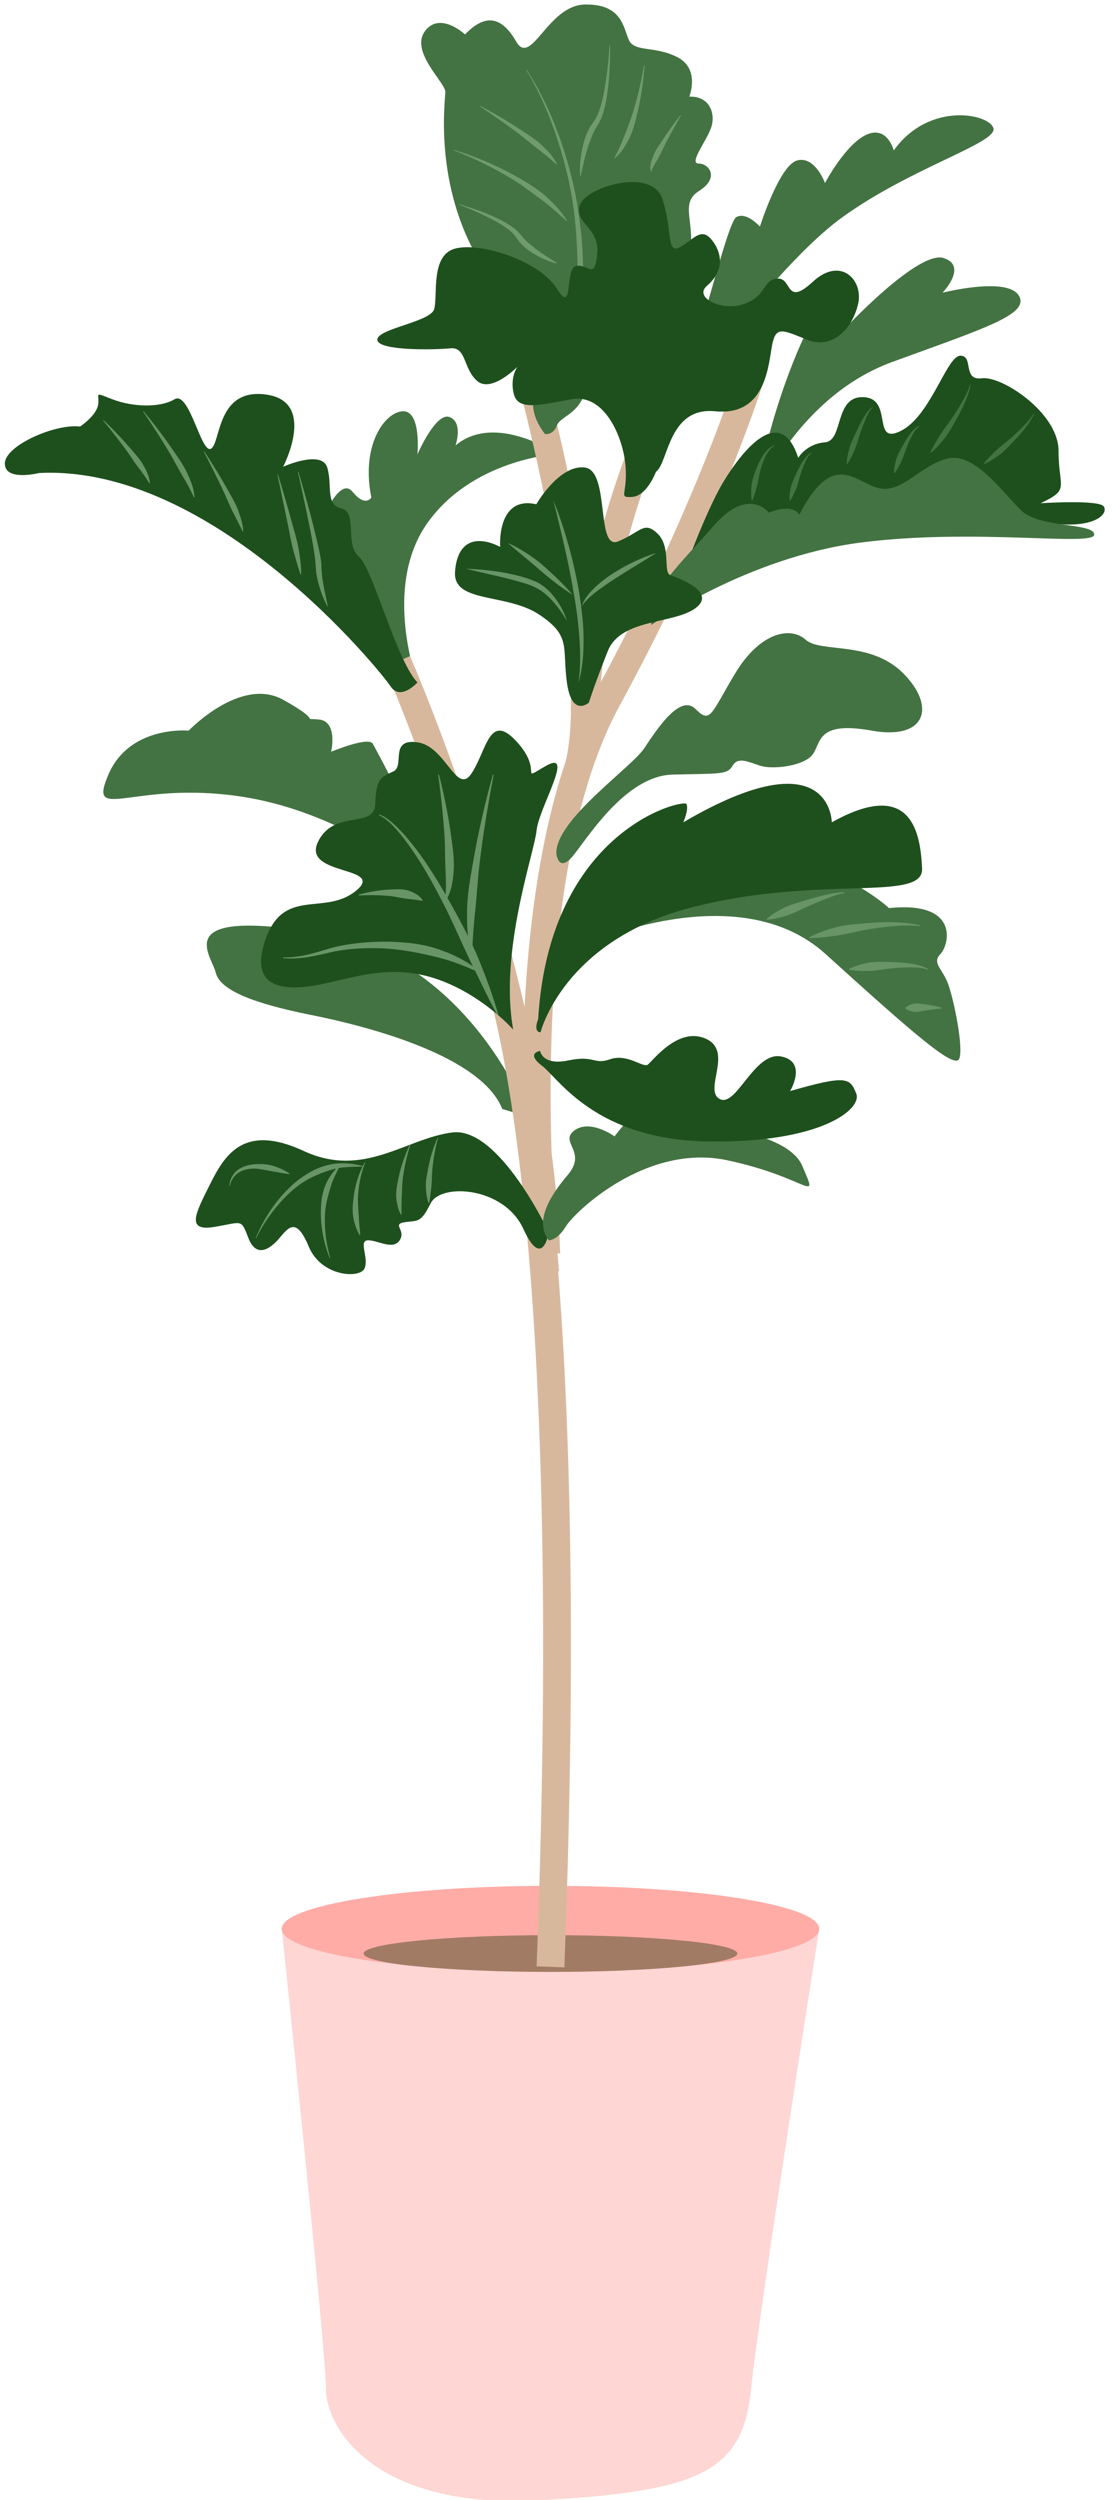 <svg width="100.199px" height="225px" viewBox="67.662 0 100.199 225" fill="none" xmlns="http://www.w3.org/2000/svg"><g id="Plants/Small Fiddle"><g id="Group 130"><g id="Group 129"><path id="Fill 1" fill-rule="evenodd" clip-rule="evenodd" d="M136.075 44.202C136.075 44.202 139.713 35.603 147.98 32.58C156.248 29.556 160.453 28.281 159.366 26.58C158.28 24.88 152.516 26.344 152.516 26.344C152.516 26.344 154.831 23.934 152.61 23.225C150.39 22.517 144.059 29.225 144.059 29.225C144.059 29.225 142.028 27.006 140.705 29.084C139.382 31.163 136.122 39.808 136.075 44.202" fill="#437342"/><path id="Fill 3" fill-rule="evenodd" clip-rule="evenodd" d="M115.266 100.54C115.266 100.54 110.091 86.297 96.438 83.981C82.784 81.667 86.706 85.937 87.084 87.534C87.462 89.132 90.484 90.312 95.681 91.352C100.878 92.392 110.988 95.037 112.878 99.809L115.266 100.54Z" fill="#437342"/><path id="Fill 5" fill-rule="evenodd" clip-rule="evenodd" d="M105.242 61.423C105.242 61.423 102.082 52.966 106.051 47.202C110.019 41.439 117.524 40.848 117.775 40.896C118.027 40.943 112.287 37.045 108.673 40.092C108.673 40.092 109.387 38.037 108.144 37.541C106.901 37.045 105.242 40.896 105.242 40.896C105.242 40.896 105.592 37.14 104.05 37.022C102.507 36.903 100.098 39.809 101.09 44.77C101.09 44.77 100.594 45.714 99.389 44.25C98.184 42.785 96.484 47.202 96.484 47.202L105.242 61.423Z" fill="#437342"/><path id="Fill 7" fill-rule="evenodd" clip-rule="evenodd" d="M106.405 79.706C106.405 79.706 99.176 73.186 89.397 71.698C79.617 70.21 75.507 74.179 77.421 69.714C79.334 65.25 84.649 65.759 84.649 65.759C84.649 65.759 89.326 60.855 93.153 62.981C96.98 65.107 94.571 64.611 96.342 64.754C98.113 64.895 97.476 67.659 97.476 67.659C97.476 67.659 100.877 66.241 101.232 66.95C101.586 67.659 105.413 74.25 106.405 79.706" fill="#437342"/><path id="Fill 9" fill-rule="evenodd" clip-rule="evenodd" d="M93.026 173.604C93.026 173.604 97.004 211.4 97.004 214.99C97.004 218.581 101.445 225.834 116.091 225.042C130.736 224.25 134.516 222.455 135.272 215.084C136.028 207.714 141.414 173.604 141.414 173.604H93.026Z" fill="#FED6D3"/><path id="Fill 11" fill-rule="evenodd" clip-rule="evenodd" d="M141.413 173.604C141.413 171.464 130.581 169.73 117.219 169.73C103.857 169.73 93.025 171.464 93.025 173.604C93.025 175.744 103.857 177.478 117.219 177.478C130.581 177.478 141.413 175.744 141.413 173.604" fill="#FFACA7"/><path id="Fill 13" fill-rule="evenodd" clip-rule="evenodd" d="M134.043 175.824C134.043 174.911 126.511 174.171 117.219 174.171C107.928 174.171 100.396 174.911 100.396 175.824C100.396 176.737 107.928 177.477 117.219 177.477C126.511 177.477 134.043 176.737 134.043 175.824" fill="#A27B64"/><path id="Fill 15" fill-rule="evenodd" clip-rule="evenodd" d="M118.469 177.07L115.971 176.974C118.755 104.081 110.727 86.382 110.646 86.231L112.843 85.04C113.189 85.677 121.28 103.494 118.469 177.07" fill="#D8B89D"/><path id="Fill 17" fill-rule="evenodd" clip-rule="evenodd" d="M115.515 114.682C115.355 113.27 111.701 79.892 121.228 62.362C130.494 45.312 134.132 33.242 134.168 33.121L136.564 33.833C136.528 33.955 132.827 46.254 123.425 63.555C114.27 80.4 117.961 114.063 117.999 114.401L115.515 114.682Z" fill="#D8B89D"/><path id="Fill 19" fill-rule="evenodd" clip-rule="evenodd" d="M120.998 69.211L118.57 68.615C120.785 59.576 114.82 36.482 114.759 36.25L117.178 35.619C117.432 36.592 123.363 59.56 120.998 69.211" fill="#D8B89D"/><path id="Fill 21" fill-rule="evenodd" clip-rule="evenodd" d="M121.547 64.164L119.05 64.043C119.67 51.319 124.318 40.082 124.515 39.609L126.821 40.574C126.775 40.685 122.145 51.893 121.547 64.164" fill="#D8B89D"/><path id="Fill 23" fill-rule="evenodd" clip-rule="evenodd" d="M115.598 112.893C114.719 88.477 102.41 60.343 102.286 60.062L104.573 59.052C104.699 59.337 117.2 87.9 118.096 112.803L115.598 112.893Z" fill="#D8B89D"/><path id="Fill 25" fill-rule="evenodd" clip-rule="evenodd" d="M113.864 92.671C113.864 92.671 111.437 89.891 107.681 88.377C103.925 86.863 100.949 87.552 97.547 88.377C94.146 89.202 89.894 89.557 91.524 84.667C93.154 79.777 96.839 82.47 99.673 80.202C102.508 77.935 94.854 78.856 96.272 75.809C97.689 72.762 101.374 74.675 101.445 72.336C101.516 69.998 102.012 69.927 103.075 69.431C104.138 68.935 102.662 66.454 105.242 66.809C107.823 67.163 108.768 71.698 110.138 69.572C111.508 67.446 111.72 64.047 114.201 66.775C116.681 69.502 114.248 70.381 116.846 68.913C119.445 67.446 116.177 72.691 115.968 74.745C115.76 76.801 112.583 85.616 113.864 92.671" fill="#1E501D"/><path id="Fill 27" fill-rule="evenodd" clip-rule="evenodd" d="M101.809 73.292C102.652 73.649 103.289 74.305 103.895 74.949C104.497 75.606 105.047 76.308 105.567 77.028C106.604 78.476 107.499 80.013 108.367 81.562C109.223 83.117 110.071 84.682 110.75 86.321C111.424 87.963 112.046 89.624 112.526 91.338L112.456 91.366C111.579 89.815 110.86 88.205 110.066 86.63C109.303 85.042 108.613 83.422 107.836 81.841C107.041 80.271 106.22 78.71 105.257 77.239C104.784 76.499 104.281 75.777 103.726 75.098C103.171 74.43 102.563 73.747 101.79 73.364L101.809 73.292Z" fill="#689467"/><path id="Fill 29" fill-rule="evenodd" clip-rule="evenodd" d="M112.111 69.723C111.594 72.395 111.153 75.081 110.829 77.773C110.672 79.12 110.596 80.472 110.461 81.812C110.311 83.154 110.21 84.49 110.175 85.858L110.101 85.869C109.706 84.534 109.697 83.133 109.713 81.763C109.752 80.386 109.997 79.033 110.236 77.687C110.695 74.992 111.309 72.332 112.038 69.705L112.111 69.723Z" fill="#689467"/><path id="Fill 31" fill-rule="evenodd" clip-rule="evenodd" d="M107.181 69.706C107.656 71.56 108.03 73.438 108.288 75.343C108.42 76.294 108.562 77.256 108.516 78.229C108.459 79.188 108.323 80.214 107.793 81.063L107.723 81.034C107.851 80.084 107.809 79.166 107.766 78.227C107.714 77.293 107.741 76.349 107.691 75.401C107.568 73.51 107.369 71.611 107.108 69.722L107.181 69.706Z" fill="#689467"/><path id="Fill 33" fill-rule="evenodd" clip-rule="evenodd" d="M99.95 80.52C100.904 80.259 101.885 80.088 102.891 80.056C103.392 80.033 103.914 79.993 104.416 80.154C104.906 80.312 105.412 80.567 105.718 81.019L105.676 81.081C105.162 80.988 104.721 80.938 104.259 80.887C103.804 80.835 103.347 80.712 102.87 80.656C101.921 80.556 100.941 80.548 99.963 80.594L99.95 80.52Z" fill="#689467"/><path id="Fill 35" fill-rule="evenodd" clip-rule="evenodd" d="M93.159 86.165C94.686 86.216 96.134 85.724 97.606 85.283C99.11 84.91 100.656 84.767 102.202 84.755C103.747 84.756 105.318 84.876 106.815 85.331C108.298 85.801 109.743 86.477 110.907 87.503L110.866 87.565C109.479 86.909 108.079 86.38 106.618 86.055C105.169 85.714 103.694 85.436 102.189 85.354C100.688 85.292 99.166 85.358 97.689 85.649C96.23 85.983 94.69 86.397 93.148 86.239L93.159 86.165Z" fill="#689467"/><path id="Fill 37" fill-rule="evenodd" clip-rule="evenodd" d="M105.243 61.423C105.243 61.423 103.713 63.124 102.827 61.777C101.941 60.431 86.918 41.793 71.185 42.572C71.185 42.572 68.097 43.352 68.097 41.722C68.097 40.092 72.674 38.108 74.87 38.392C74.87 38.392 76.359 37.4 76.5 36.407C76.642 35.415 76.004 35.25 77.776 35.935C79.548 36.619 82.028 36.737 83.374 35.935C84.721 35.132 85.784 40.943 86.67 40.376C87.556 39.809 87.169 34.844 91.685 35.52C96.201 36.194 93.154 42.006 93.154 42.006C93.154 42.006 96.626 40.446 97.122 42.076C97.618 43.706 96.91 45.407 98.398 45.762C99.887 46.115 98.681 49.022 99.957 50.084C101.104 51.04 102.89 57.778 104.651 60.624C104.849 60.944 105.047 61.215 105.243 61.423" fill="#1E501D"/><path id="Fill 39" fill-rule="evenodd" clip-rule="evenodd" d="M76.982 37.808C77.835 38.626 78.65 39.484 79.425 40.384C79.812 40.833 80.216 41.277 80.526 41.79C80.812 42.312 81.123 42.863 81.154 43.488L81.106 43.499C80.808 42.988 80.466 42.533 80.111 42.07C79.758 41.609 79.452 41.111 79.111 40.632C78.415 39.688 77.69 38.757 76.945 37.841L76.982 37.808Z" fill="#689467"/><path id="Fill 41" fill-rule="evenodd" clip-rule="evenodd" d="M80.583 37.006C81.548 38.169 82.462 39.373 83.315 40.626C83.744 41.249 84.181 41.876 84.513 42.566C84.828 43.255 85.138 43.984 85.17 44.765L85.121 44.775C84.814 44.082 84.46 43.439 84.071 42.799L82.977 40.841C82.207 39.552 81.391 38.283 80.543 37.036L80.583 37.006Z" fill="#689467"/><path id="Fill 43" fill-rule="evenodd" clip-rule="evenodd" d="M86.066 40.647C86.803 41.761 87.502 42.902 88.154 44.073C88.486 44.655 88.829 45.236 89.076 45.865C89.305 46.495 89.537 47.144 89.564 47.834L89.516 47.846L88.618 46.068C88.317 45.479 88.081 44.858 87.799 44.255C87.231 43.052 86.635 41.859 86.022 40.672L86.066 40.647Z" fill="#689467"/><path id="Fill 45" fill-rule="evenodd" clip-rule="evenodd" d="M92.682 42.685C93.137 44.163 93.567 45.646 93.972 47.138C94.178 47.884 94.411 48.623 94.545 49.386C94.664 50.152 94.802 50.921 94.762 51.712L94.712 51.717C94.47 50.977 94.265 50.239 94.057 49.496C93.86 48.75 93.736 47.988 93.583 47.232L92.634 42.697L92.682 42.685Z" fill="#689467"/><path id="Fill 47" fill-rule="evenodd" clip-rule="evenodd" d="M94.525 42.448C95.111 44.432 95.668 46.425 96.142 48.444C96.262 48.949 96.384 49.453 96.481 49.969C96.526 50.228 96.574 50.483 96.591 50.762C96.608 51.054 96.601 51.263 96.629 51.522C96.708 52.521 96.958 53.524 97.17 54.54L97.123 54.557C96.639 53.629 96.31 52.632 96.131 51.579C96.071 51.016 96.077 50.555 95.992 50.047C95.929 49.542 95.839 49.033 95.751 48.526C95.365 46.501 94.922 44.479 94.477 42.461L94.525 42.448Z" fill="#689467"/><path id="Fill 49" fill-rule="evenodd" clip-rule="evenodd" d="M117.072 110.923C117.072 110.923 112.607 101.392 108.391 101.923C104.174 102.454 100.418 106.104 94.997 103.588C89.576 101.072 87.875 103.978 86.564 106.6C85.253 109.222 84.367 110.852 86.954 110.427C89.54 110.002 89.328 109.648 90.036 111.454C90.745 113.262 91.985 112.411 92.8 111.454C93.615 110.498 94.324 109.47 95.458 112.198C96.592 114.927 100.099 115.104 100.489 114.148C100.879 113.191 99.92 111.667 100.772 111.632C101.623 111.596 103.04 112.553 103.643 111.632C104.245 110.71 102.899 110.179 104.103 110.002C105.308 109.824 105.521 110.117 106.442 108.288C107.363 106.458 113.049 106.813 114.777 110.604C116.505 114.396 117.072 110.923 117.072 110.923" fill="#1E501D"/><path id="Fill 51" fill-rule="evenodd" clip-rule="evenodd" d="M88.311 106.74C88.335 106.202 88.596 105.657 89.046 105.31C89.501 104.968 90.07 104.821 90.621 104.781C91.172 104.755 91.736 104.77 92.257 104.932C92.779 105.095 93.276 105.313 93.73 105.62L93.713 105.667C93.162 105.629 92.66 105.487 92.144 105.42C91.636 105.328 91.141 105.211 90.63 105.18C90.126 105.171 89.617 105.254 89.191 105.514C88.76 105.763 88.451 106.23 88.361 106.743L88.311 106.74Z" fill="#689467"/><path id="Fill 53" fill-rule="evenodd" clip-rule="evenodd" d="M90.686 111.409C91.493 109.482 92.704 107.696 94.346 106.332C95.172 105.665 96.129 105.114 97.181 104.856C98.236 104.592 99.341 104.681 100.352 104.952L100.343 105.002C99.293 105.016 98.272 105.007 97.309 105.34C96.353 105.639 95.421 106.049 94.591 106.649C93.772 107.263 93.043 107.999 92.403 108.809C91.76 109.618 91.184 110.492 90.731 111.429L90.686 111.409Z" fill="#689467"/><path id="Fill 55" fill-rule="evenodd" clip-rule="evenodd" d="M97.347 113.235C96.802 111.876 96.516 110.404 96.549 108.913C96.562 108.17 96.663 107.41 96.942 106.705C97.23 106.005 97.674 105.37 98.233 104.883L98.272 104.916C97.939 105.579 97.599 106.191 97.412 106.875C97.216 107.546 97.014 108.225 96.948 108.938C96.829 110.358 96.99 111.823 97.394 113.216L97.347 113.235Z" fill="#689467"/><path id="Fill 57" fill-rule="evenodd" clip-rule="evenodd" d="M100.546 104.628C100.133 105.663 99.921 106.772 99.885 107.866C99.871 108.416 99.931 108.959 99.966 109.501C99.971 110.05 100.07 110.585 100.087 111.163L100.04 111.179C99.747 110.681 99.567 110.125 99.469 109.557C99.365 108.987 99.416 108.403 99.486 107.837C99.615 106.698 99.952 105.591 100.502 104.605L100.546 104.628Z" fill="#689467"/><path id="Fill 59" fill-rule="evenodd" clip-rule="evenodd" d="M104.608 103.031C104.279 104.053 104.046 105.105 103.914 106.156C103.86 106.684 103.866 107.21 103.831 107.73C103.794 108.254 103.811 108.767 103.807 109.321L103.759 109.335C103.483 108.846 103.383 108.284 103.331 107.731C103.3 107.175 103.41 106.627 103.52 106.093C103.744 105.02 104.096 103.988 104.562 103.011L104.608 103.031Z" fill="#689467"/><path id="Fill 61" fill-rule="evenodd" clip-rule="evenodd" d="M107.102 102.429C106.825 103.381 106.668 104.363 106.576 105.339C106.539 105.83 106.546 106.321 106.498 106.807C106.43 107.294 106.408 107.783 106.289 108.286L106.239 108.289C106.072 107.8 106.02 107.294 105.999 106.788C105.982 106.281 106.087 105.78 106.18 105.285C106.363 104.294 106.639 103.322 107.056 102.409L107.102 102.429Z" fill="#689467"/><path id="Fill 63" fill-rule="evenodd" clip-rule="evenodd" d="M117.071 111.632C117.071 111.632 117.815 111.667 118.594 110.392C119.374 109.115 125.823 102.844 133.193 104.439C140.563 106.033 141.413 108.514 139.89 104.935C138.366 101.356 128.409 101.037 128.091 101.037C127.772 101.037 128.02 99.371 126.638 99.266C125.256 99.159 122.988 102.278 122.988 102.278C122.988 102.278 120.791 100.683 119.374 101.745C117.957 102.809 120.579 103.624 118.772 105.75C116.965 107.876 115.831 110.037 117.071 111.632" fill="#437342"/><path id="Fill 65" fill-rule="evenodd" clip-rule="evenodd" d="M116.292 94.588C116.292 94.588 114.945 94.766 116.469 95.935C117.993 97.104 121.288 102.596 131.458 102.737C141.626 102.88 145.312 99.797 144.745 98.415C144.178 97.033 143.93 96.714 138.792 98.202C138.792 98.202 140.387 95.545 137.977 95.084C135.567 94.624 133.938 99.726 132.45 98.911C130.961 98.096 133.725 94.624 131.209 93.489C128.693 92.356 126.391 95.545 125.965 95.828C125.54 96.112 124.123 94.801 122.599 95.332C121.076 95.864 121.217 94.942 118.843 95.439C116.469 95.935 116.292 94.588 116.292 94.588" fill="#1E501D"/><path id="Fill 67" fill-rule="evenodd" clip-rule="evenodd" d="M130.271 82.34C130.271 82.34 133.571 78.88 134.468 78.407Z" fill="#F49D97"/><path id="Fill 69" fill-rule="evenodd" clip-rule="evenodd" d="M120.298 85.048C120.298 85.048 134.044 78.673 141.981 85.863C149.918 93.053 153.65 96.313 154.028 95.274C154.406 94.234 153.555 90.076 153.036 88.611C152.516 87.148 151.524 86.705 152.327 85.863C153.13 85.022 154.075 81.079 147.697 81.728C147.697 81.728 134.427 69.436 120.298 85.048" fill="#437342"/><path id="Fill 71" fill-rule="evenodd" clip-rule="evenodd" d="M136.674 82.719C137.161 82.286 137.703 81.973 138.259 81.692C138.817 81.414 139.425 81.263 140.022 81.083C140.618 80.904 141.215 80.726 141.82 80.575C142.43 80.444 143.046 80.298 143.681 80.309V80.384C143.079 80.472 142.504 80.708 141.934 80.933C141.361 81.152 140.795 81.398 140.232 81.646C139.67 81.899 139.13 82.202 138.541 82.387C137.95 82.57 137.352 82.732 136.704 82.788L136.674 82.719Z" fill="#689467"/><path id="Fill 73" fill-rule="evenodd" clip-rule="evenodd" d="M140.512 84.372C141.275 83.946 142.082 83.683 142.903 83.461C143.724 83.244 144.576 83.179 145.422 83.108C147.106 82.954 148.831 82.914 150.491 83.271L150.478 83.346C148.806 83.206 147.141 83.422 145.502 83.703C144.681 83.851 143.877 84.079 143.052 84.196C142.226 84.312 141.393 84.416 140.537 84.442L140.512 84.372Z" fill="#689467"/><path id="Fill 75" fill-rule="evenodd" clip-rule="evenodd" d="M144.101 87.204C144.662 86.913 145.25 86.758 145.843 86.645C146.438 86.535 147.047 86.571 147.651 86.582C148.255 86.594 148.861 86.625 149.464 86.694C150.061 86.785 150.678 86.9 151.211 87.208L151.176 87.274C150.625 87.07 150.027 87.058 149.441 87.069C148.853 87.075 148.266 87.118 147.679 87.182C147.091 87.252 146.512 87.38 145.92 87.391C145.327 87.399 144.731 87.392 144.113 87.278L144.101 87.204Z" fill="#689467"/><path id="Fill 77" fill-rule="evenodd" clip-rule="evenodd" d="M149.16 90.7C149.421 90.481 149.692 90.388 149.963 90.326C150.236 90.267 150.513 90.343 150.788 90.379C151.336 90.442 151.892 90.513 152.429 90.701L152.415 90.774C151.873 90.805 151.335 90.909 150.798 90.978C150.529 91.024 150.262 91.115 149.991 91.075C149.719 91.034 149.446 90.965 149.164 90.775L149.16 90.7Z" fill="#689467"/><path id="Fill 79" fill-rule="evenodd" clip-rule="evenodd" d="M117.746 76.828C117.746 76.828 117.933 78.545 119.162 77.13C120.39 75.714 123.886 69.808 128.232 69.714C132.579 69.619 133.146 69.72 133.618 68.913C134.091 68.107 134.941 68.538 136.075 68.913C137.209 69.289 140.091 68.958 140.847 67.871C141.602 66.785 141.225 64.875 146.138 65.759C151.051 66.643 151.949 63.572 148.973 60.596C145.996 57.619 141.555 58.801 140.185 57.572C138.815 56.344 136.075 56.911 133.854 60.596C131.634 64.281 131.649 65.179 130.271 63.808C128.894 62.438 126.835 65.576 125.667 67.338C124.5 69.099 117.654 73.785 117.746 76.828" fill="#437342"/><path id="Fill 81" fill-rule="evenodd" clip-rule="evenodd" d="M128.186 37.018C128.186 37.018 137.257 24.077 143.446 19.588C149.635 15.1 157.43 12.88 157.1 11.557C156.769 10.234 151.289 9.1 148.123 13.541C148.123 13.541 147.556 11.274 145.666 12.124C143.777 12.974 141.934 16.47 141.934 16.47C141.934 16.47 141.037 14.014 139.43 14.439C137.824 14.864 136.076 20.392 136.076 20.392C136.076 20.392 134.848 19.022 133.95 19.541C133.052 20.061 130.312 32.337 128.186 37.018" fill="#437342"/><path id="Fill 83" fill-rule="evenodd" clip-rule="evenodd" d="M116.733 39.071C116.733 39.071 117.47 39.171 117.785 38.32C118.099 37.469 119.522 37.411 120.298 35.456C121.076 33.502 128.587 27.072 129.58 23.696C130.572 20.32 128.658 18.407 130.572 17.202C132.485 15.998 131.493 14.721 130.572 14.721C129.65 14.721 131.2 12.808 131.666 11.533C132.13 10.258 131.564 8.628 129.721 8.698C129.721 8.698 130.713 6.217 128.658 5.155C126.603 4.092 124.784 4.729 124.276 3.595C123.769 2.462 123.65 0.336 120.308 0.407C116.965 0.477 115.477 6.076 114.13 3.737C112.784 1.399 111.296 1.258 109.525 3.099C109.525 3.099 107.256 0.973 105.91 2.816C104.564 4.659 107.753 7.423 107.753 8.273C107.753 9.124 106.406 18.336 112.501 25.919C118.595 33.502 113.666 35.145 116.733 39.071" fill="#437342"/><path id="Fill 85" fill-rule="evenodd" clip-rule="evenodd" d="M115.072 6.274C116.361 8.245 117.343 10.401 118.13 12.62C118.902 14.844 119.487 17.142 119.794 19.483C120.12 21.818 120.263 24.194 120.059 26.551C119.897 28.911 119.395 31.233 118.723 33.484L118.675 33.471C119.069 31.154 119.49 28.854 119.56 26.518C119.745 24.194 119.637 21.854 119.397 19.535C119.143 17.213 118.612 14.924 117.893 12.7C117.175 10.476 116.258 8.3 115.031 6.302L115.072 6.274Z" fill="#709B6F"/><path id="Fill 87" fill-rule="evenodd" clip-rule="evenodd" d="M122.588 4.022C122.597 5.046 122.567 6.071 122.486 7.095C122.387 8.118 122.272 9.144 121.962 10.15C121.893 10.404 121.788 10.652 121.677 10.899C121.536 11.154 121.401 11.373 121.28 11.567C121.046 11.99 120.861 12.451 120.701 12.92C120.364 13.861 120.155 14.855 119.938 15.858L119.887 15.855C119.821 14.82 119.959 13.785 120.225 12.77C120.373 12.267 120.566 11.769 120.856 11.313C121.019 11.083 121.164 10.874 121.282 10.688C121.393 10.476 121.503 10.257 121.583 10.021C121.923 9.085 122.091 8.072 122.237 7.068C122.383 6.06 122.481 5.042 122.538 4.021L122.588 4.022Z" fill="#709B6F"/><path id="Fill 89" fill-rule="evenodd" clip-rule="evenodd" d="M125.692 5.866C125.584 7.346 125.373 8.822 125.017 10.274C124.844 10.999 124.666 11.735 124.334 12.418C123.993 13.087 123.601 13.764 123.001 14.242L122.963 14.21C123.332 13.559 123.625 12.903 123.874 12.22C124.133 11.545 124.409 10.867 124.631 10.167C125.067 8.764 125.392 7.319 125.642 5.861L125.692 5.866Z" fill="#709B6F"/><path id="Fill 91" fill-rule="evenodd" clip-rule="evenodd" d="M128.962 10.39C128.491 11.228 128.026 12.068 127.583 12.913C127.366 13.339 127.183 13.781 126.947 14.187C126.712 14.596 126.445 14.984 126.306 15.426L126.257 15.436C126.109 14.91 126.342 14.418 126.498 13.966C126.685 13.512 126.971 13.115 127.238 12.712C127.763 11.901 128.328 11.12 128.92 10.362L128.962 10.39Z" fill="#709B6F"/><path id="Fill 93" fill-rule="evenodd" clip-rule="evenodd" d="M110.882 9.527C112.171 10.207 113.428 10.944 114.646 11.752C115.258 12.15 115.877 12.552 116.423 13.049C116.952 13.553 117.492 14.092 117.804 14.778L117.762 14.806C117.23 14.306 116.68 13.861 116.101 13.431L114.415 12.079C113.26 11.207 112.069 10.373 110.857 9.57L110.882 9.527Z" fill="#709B6F"/><path id="Fill 95" fill-rule="evenodd" clip-rule="evenodd" d="M108.539 13.493C110.48 14.082 112.355 14.887 114.138 15.876C115.027 16.374 115.906 16.907 116.693 17.567C117.46 18.248 118.18 18.996 118.718 19.868L118.679 19.899C117.923 19.215 117.184 18.552 116.38 17.957C115.576 17.368 114.784 16.758 113.934 16.22C112.224 15.17 110.411 14.264 108.524 13.541L108.539 13.493Z" fill="#709B6F"/><path id="Fill 97" fill-rule="evenodd" clip-rule="evenodd" d="M109.036 18.384C109.867 18.628 110.687 18.907 111.494 19.232C112.294 19.571 113.093 19.927 113.821 20.454C114.187 20.687 114.53 21.118 114.76 21.4C115.034 21.697 115.347 21.971 115.678 22.227C116.331 22.756 117.064 23.2 117.794 23.673L117.775 23.72C116.921 23.505 116.128 23.114 115.382 22.63C115.017 22.374 114.671 22.08 114.383 21.72C114.094 21.315 113.918 21.042 113.575 20.77C112.93 20.241 112.16 19.837 111.392 19.46C110.621 19.079 109.827 18.738 109.02 18.431L109.036 18.384Z" fill="#709B6F"/><path id="Fill 99" fill-rule="evenodd" clip-rule="evenodd" d="M126.72 42.454C126.72 42.454 125.917 44.628 124.594 44.722C123.271 44.816 124.169 44.533 123.98 41.981C123.791 39.431 122.119 35.384 119.114 35.934C116.108 36.485 114.295 36.962 113.917 35.456C113.539 33.95 114.247 33.006 114.247 33.006C114.247 33.006 111.886 35.415 110.61 34.281C109.334 33.147 109.665 31.21 108.2 31.351C106.736 31.493 101.728 31.588 101.634 30.596C101.539 29.603 106.358 28.989 106.736 27.855C107.114 26.722 106.358 22.989 108.625 22.376C110.893 21.762 116.217 23.462 117.783 25.966C119.35 28.47 118.452 24.124 119.539 23.934C120.625 23.745 121.192 25.258 121.428 22.848C121.665 20.438 119.303 20.107 119.869 18.454C120.436 16.801 126.342 15.053 127.287 17.888C128.232 20.722 127.617 22.942 128.893 22.233C130.169 21.525 130.83 20.297 131.869 21.762C132.909 23.225 132.531 24.69 131.303 25.729C130.074 26.769 132.673 28.092 134.704 27.336C136.736 26.58 136.293 25.181 137.648 25.077C139.003 24.974 138.342 27.667 140.846 25.351C143.35 23.037 145.428 25.21 144.909 27.384C144.389 29.557 142.641 31.517 140.279 30.56C137.917 29.603 137.444 29.32 137.114 31.399C136.783 33.477 136.31 37.439 132.058 37.017C127.806 36.596 127.854 41.651 126.72 42.454" fill="#1E501D"/><path id="Fill 101" fill-rule="evenodd" clip-rule="evenodd" d="M129.225 51.478C129.225 51.478 131.209 45.999 132.768 43.4C134.328 40.801 137.871 36.129 139.524 41.206C139.524 41.206 140.233 39.951 141.933 39.809C143.635 39.667 142.737 35.604 145.43 35.746C148.122 35.888 146.091 40.14 148.784 38.77C151.477 37.4 152.894 32.014 154.122 32.014C155.351 32.014 154.265 34.282 156.059 34.045C157.855 33.809 162.957 37.164 162.957 40.565C162.957 43.966 164.044 44.014 161.351 45.29C161.351 45.29 166.584 44.958 167.02 45.573C167.456 46.187 166.412 47.385 163.22 47.188C160.028 46.99 138.91 46.234 129.225 51.478" fill="#1E501D"/><path id="Fill 103" fill-rule="evenodd" clip-rule="evenodd" d="M135.341 45.051C135.245 44.573 135.281 44.105 135.325 43.636C135.384 43.168 135.551 42.722 135.716 42.28C135.879 41.838 136.083 41.406 136.338 41.005C136.6 40.616 136.935 40.235 137.387 40.07L137.407 40.115C137.002 40.334 136.747 40.731 136.554 41.131C136.356 41.533 136.207 41.961 136.098 42.401C135.989 42.842 135.936 43.293 135.816 43.732C135.685 44.169 135.579 44.613 135.391 45.055L135.341 45.051Z" fill="#437342"/><path id="Fill 105" fill-rule="evenodd" clip-rule="evenodd" d="M138.744 45.046C138.709 44.623 138.787 44.227 138.866 43.83C138.958 43.437 139.139 43.071 139.309 42.704C139.479 42.338 139.654 41.973 139.865 41.624C140.087 41.289 140.32 40.926 140.694 40.732L140.717 40.776C140.406 41.011 140.244 41.386 140.087 41.739C139.927 42.097 139.803 42.473 139.683 42.848C139.567 43.225 139.494 43.616 139.343 43.982C139.179 44.344 139.033 44.712 138.792 45.059L138.744 45.046Z" fill="#437342"/><path id="Fill 107" fill-rule="evenodd" clip-rule="evenodd" d="M143.894 41.738C143.901 41.245 144.018 40.785 144.133 40.324C144.261 39.867 144.476 39.44 144.678 39.01C144.877 38.581 145.083 38.152 145.317 37.737C145.567 37.337 145.8 36.895 146.214 36.621L146.238 36.665C145.897 36.968 145.726 37.426 145.541 37.847C145.357 38.274 145.2 38.717 145.049 39.159C144.9 39.603 144.792 40.061 144.604 40.491C144.405 40.917 144.221 41.348 143.942 41.753L143.894 41.738Z" fill="#437342"/><path id="Fill 109" fill-rule="evenodd" clip-rule="evenodd" d="M148.146 42.565C148.138 42.133 148.244 41.734 148.35 41.336C148.469 40.943 148.677 40.583 148.874 40.221C149.071 39.858 149.274 39.499 149.514 39.16C149.765 38.836 150.033 38.486 150.428 38.322L150.447 38.367C150.11 38.578 149.913 38.944 149.727 39.292C149.539 39.644 149.384 40.014 149.237 40.388C149.093 40.763 148.993 41.156 148.816 41.517C148.627 41.877 148.457 42.242 148.194 42.581L148.146 42.565Z" fill="#437342"/><path id="Fill 111" fill-rule="evenodd" clip-rule="evenodd" d="M151.41 40.738C151.661 40.18 151.981 39.68 152.285 39.169C152.6 38.667 152.973 38.206 153.311 37.717C153.648 37.231 153.967 36.731 154.257 36.216C154.551 35.704 154.832 35.177 154.996 34.606L155.045 34.617C154.817 35.806 154.235 36.887 153.65 37.93C153.354 38.453 153.067 38.985 152.695 39.457C152.312 39.921 151.929 40.384 151.449 40.768L151.41 40.738Z" fill="#437342"/><path id="Fill 113" fill-rule="evenodd" clip-rule="evenodd" d="M156.232 41.726C156.565 41.29 156.951 40.927 157.325 40.552C157.707 40.186 158.137 39.877 158.539 39.535C158.94 39.191 159.331 38.835 159.697 38.456C160.068 38.082 160.43 37.694 160.713 37.246L160.757 37.27C160.282 38.238 159.554 39.054 158.814 39.826C158.443 40.212 158.079 40.612 157.649 40.933C157.211 41.244 156.773 41.555 156.262 41.766L156.232 41.726Z" fill="#437342"/><path id="Fill 115" fill-rule="evenodd" clip-rule="evenodd" d="M126.295 56.25C126.295 56.25 134.894 50.155 145.146 48.832C155.398 47.51 166.122 49.21 166.169 48.124C166.216 47.037 161.255 47.557 159.602 45.95C157.949 44.344 155.398 40.659 152.941 41.273C150.484 41.888 148.831 44.485 146.705 43.919C144.579 43.352 142.642 40.47 139.618 46.328C139.618 46.328 139.146 45.241 136.878 46.14C136.878 46.14 135.035 43.729 131.917 47.32C128.799 50.911 126.059 53.132 126.295 56.25" fill="#437342"/><path id="Fill 117" fill-rule="evenodd" clip-rule="evenodd" d="M116.327 92.911C116.327 92.911 118.358 84.643 129.933 81.667C141.508 78.69 150.815 81.241 150.673 78.171C150.532 75.099 149.823 69.942 142.547 74.01C142.547 74.01 142.5 66.211 129.177 74.01C129.177 74.01 129.697 72.832 129.461 72.359C129.224 71.888 117.124 74.634 116.111 91.732C116.111 91.732 115.618 92.863 116.327 92.911" fill="#1E501D"/><path id="Fill 119" fill-rule="evenodd" clip-rule="evenodd" d="M120.673 63.241C120.673 63.241 119.133 64.611 118.698 61.423C118.264 58.233 119.114 57.241 116.185 55.304C113.256 53.367 108.437 54.312 108.626 51.477C108.815 48.643 110.563 48.143 112.689 49.22C112.689 49.22 112.349 44.58 115.944 45.384C115.944 45.384 118.004 41.793 120.307 42.076C122.61 42.359 121.272 49.567 123.311 48.727C125.35 47.887 125.634 46.847 126.862 48.029C128.09 49.21 127.348 51.522 128.003 51.76C128.657 51.998 132.263 53.273 130.271 54.737C128.279 56.202 123.555 55.636 122.374 58.611C121.193 61.588 120.673 63.241 120.673 63.241" fill="#1E501D"/><path id="Fill 121" fill-rule="evenodd" clip-rule="evenodd" d="M109.618 51.194C110.527 51.208 111.43 51.301 112.328 51.428C113.228 51.554 114.119 51.745 115 52.011C115.437 52.163 115.875 52.306 116.294 52.562C116.698 52.819 117.058 53.13 117.358 53.486C117.966 54.191 118.422 55.005 118.699 55.873C118.235 55.094 117.708 54.361 117.079 53.752C116.451 53.12 115.711 52.73 114.849 52.487C113.153 51.964 111.378 51.629 109.618 51.194" fill="#689467"/><path id="Fill 123" fill-rule="evenodd" clip-rule="evenodd" d="M113.398 48.876C113.979 49.121 114.519 49.441 115.046 49.777C115.574 50.114 116.085 50.48 116.55 50.896C117.487 51.72 118.403 52.575 119.209 53.533C118.137 52.862 117.176 52.089 116.236 51.284C115.309 50.464 114.333 49.715 113.398 48.876" fill="#689467"/><path id="Fill 125" fill-rule="evenodd" clip-rule="evenodd" d="M117.482 45.053C118.018 46.341 118.443 47.67 118.827 49.011C119.21 50.353 119.51 51.717 119.765 53.091C119.981 54.471 120.176 55.861 120.196 57.264C120.216 58.661 120.143 60.081 119.743 61.423C119.938 60.041 119.91 58.657 119.812 57.282C119.714 55.907 119.525 54.536 119.273 53.177C119.061 51.81 118.757 50.458 118.456 49.105C118.151 47.753 117.822 46.404 117.482 45.053" fill="#689467"/><path id="Fill 127" fill-rule="evenodd" clip-rule="evenodd" d="M126.721 49.778C125.547 50.538 124.356 51.227 123.202 51.971C122.618 52.334 122.06 52.725 121.509 53.127C120.965 53.538 120.439 53.974 120.041 54.548C120.256 53.87 120.753 53.315 121.26 52.834C121.773 52.346 122.344 51.928 122.933 51.55C123.528 51.179 124.136 50.834 124.771 50.541C125.404 50.246 126.048 49.974 126.721 49.778" fill="#689467"/></g></g></g></svg>